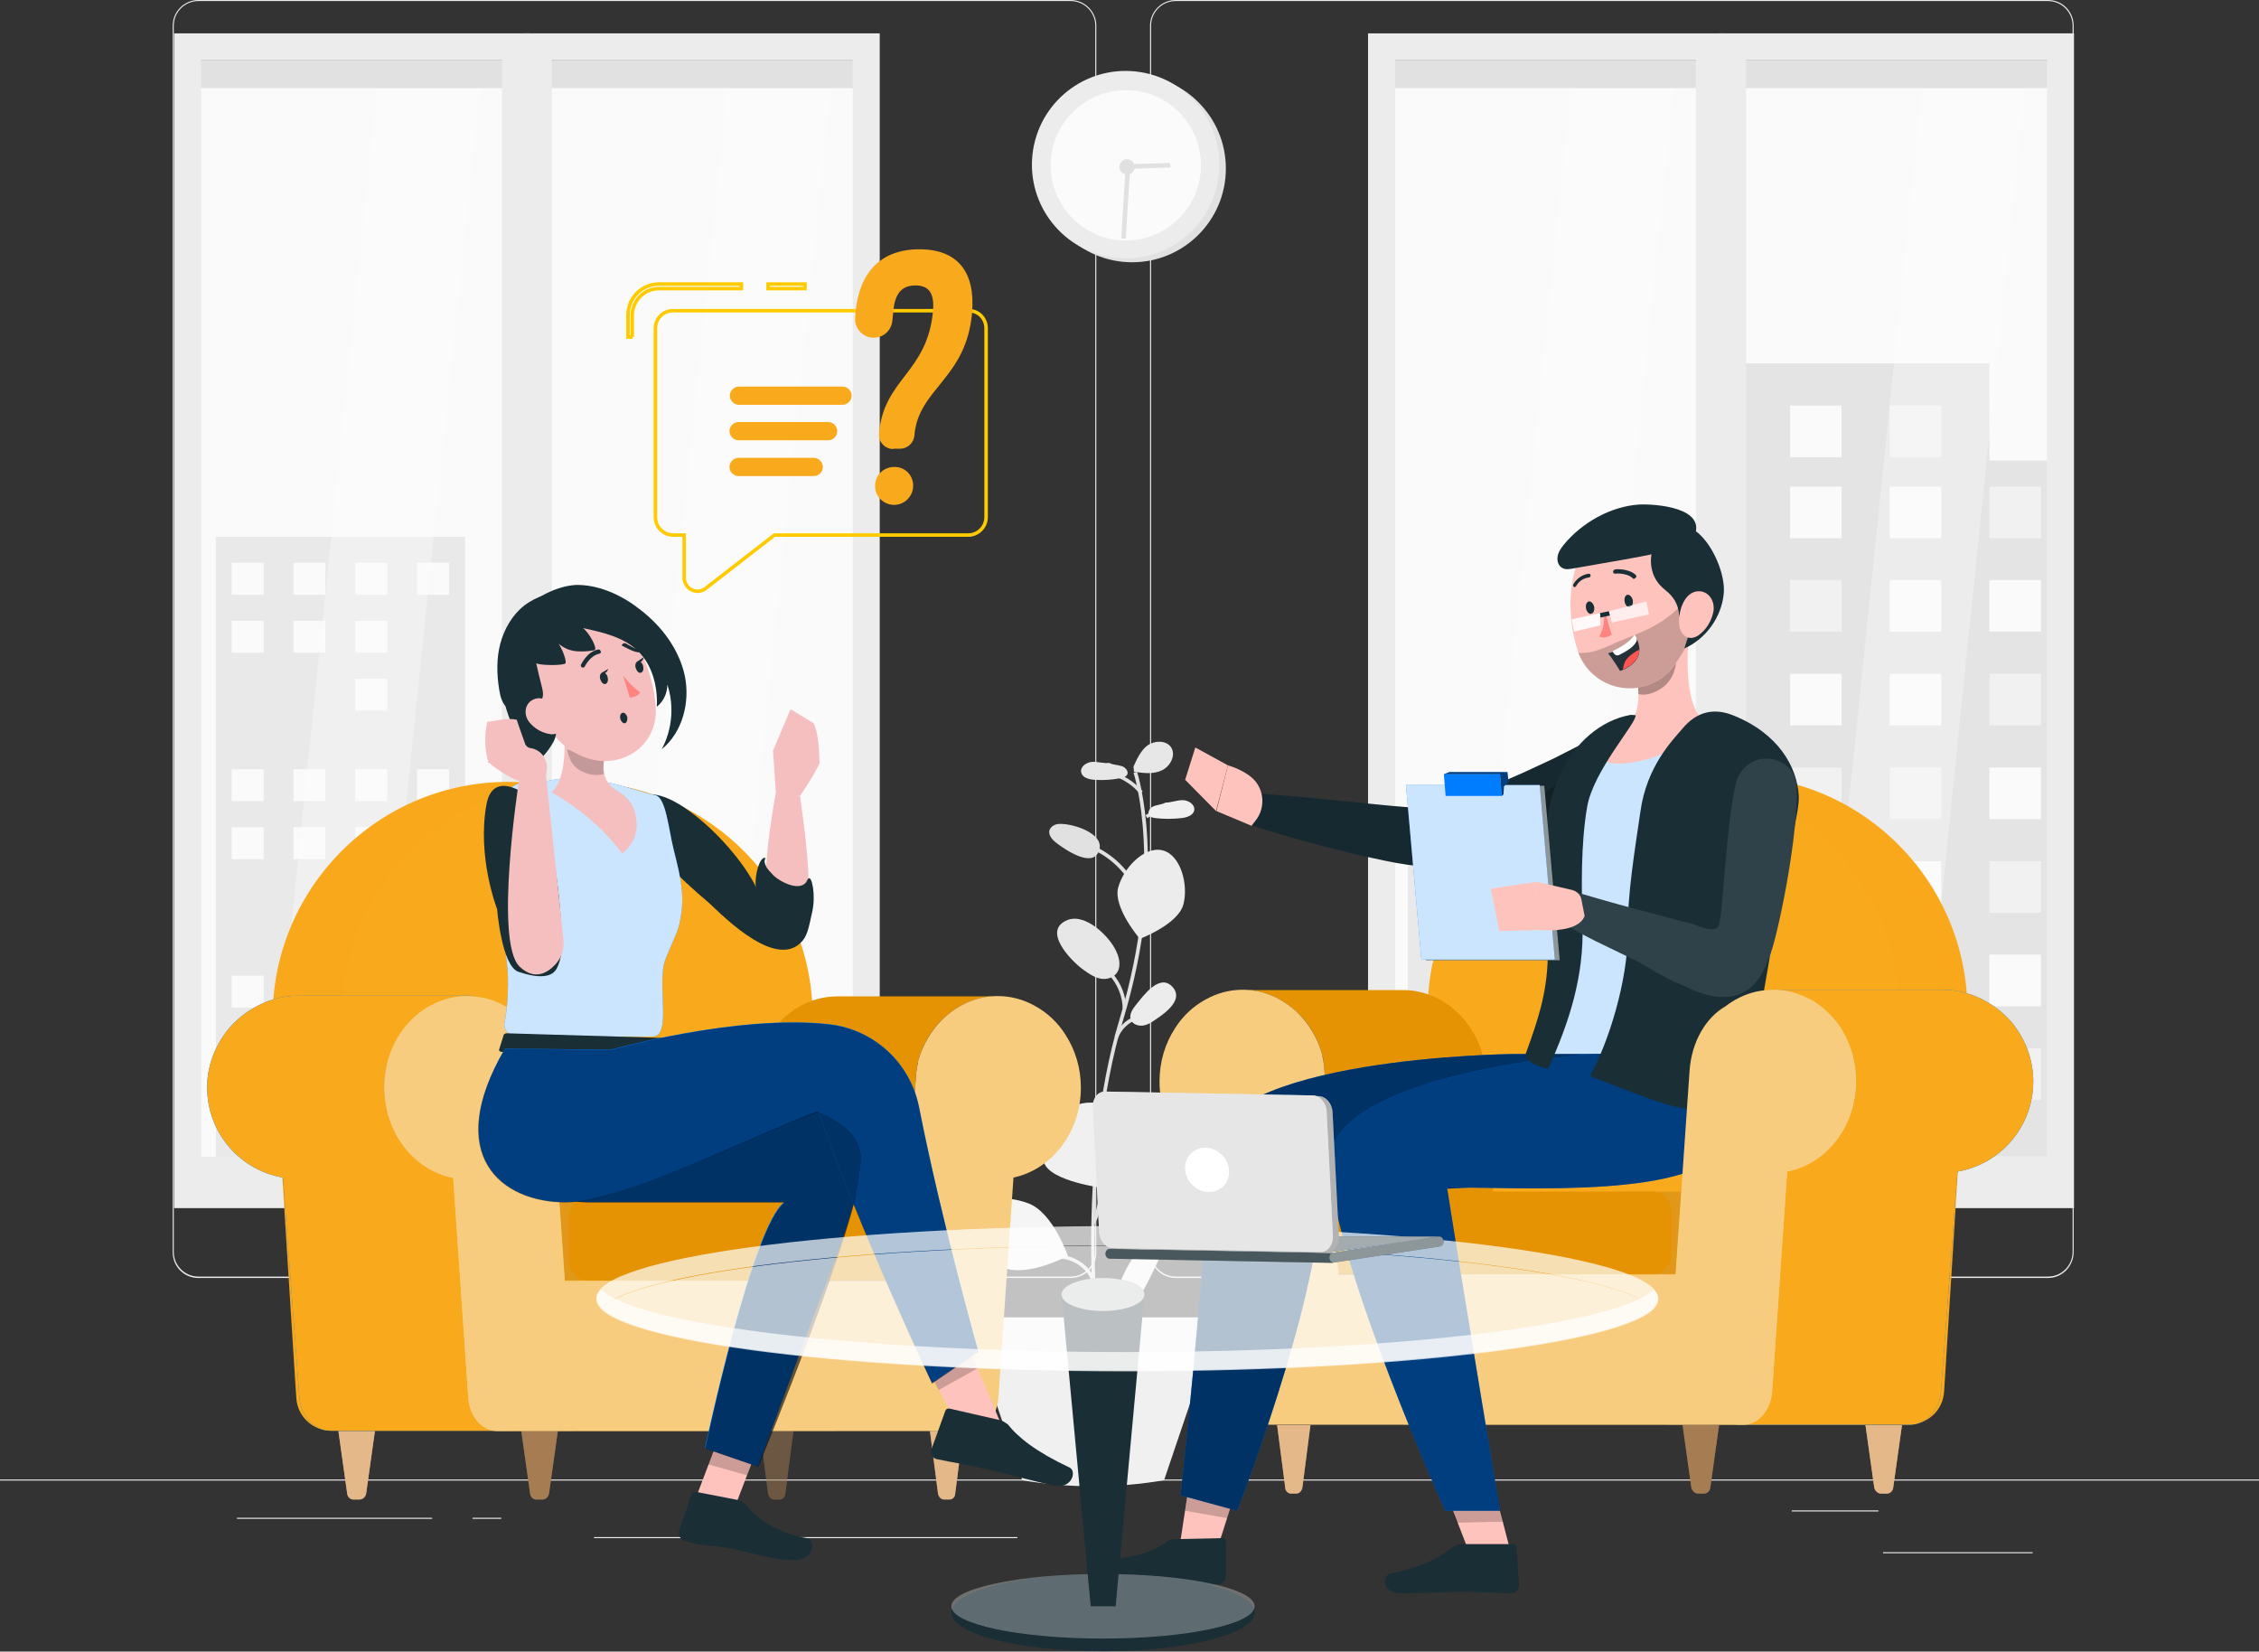<?xml version="1.0" encoding="utf-8"?>
<!-- Generator: Adobe Illustrator 24.1.3, SVG Export Plug-In . SVG Version: 6.00 Build 0)  -->
<svg version="1.1" id="Layer_1" xmlns="http://www.w3.org/2000/svg" xmlns:xlink="http://www.w3.org/1999/xlink" x="0px" y="0px"
	 viewBox="0 0 643.5 470.4" style="enable-background:new 0 0 643.5 470.4;" xml:space="preserve">
<rect x="0" y="0" width="643.5" height="470.4" fill="#333333" stroke="none"/>
<style type="text/css">
	.st0{fill:#ECECEC;}
	.st1{fill:#FAFAFA;}
	.st2{fill:#E1E1E1;}
	.st3{fill:#F0F0F0;}
	.st4{opacity:0.1;fill:#FFFFFF;}
	.st5{opacity:0.3;}
	.st6{fill:#FFFFFF;}
	.st7{fill:#E7E7E7;}
	.st8{fill:#F5F5F5;}
	.st9{opacity:0.8;fill:#FFFFFF;}
	.st10{fill:#F9A91C;}
	.st11{opacity:0.1;fill:#F9A91C;}
	.st12{fill:#E4B888;}
	.st13{opacity:0.7;fill:#E4B888;}
	.st14{opacity:0.5;fill:#E4B888;}
	.st15{fill:#007CFF;}
	.st16{opacity:0.7;fill:#FFFFFF;}
	.st17{fill:#A67C52;}
	.st18{opacity:0.5;fill:#A67C52;}
	.st19{fill:#E59303;}
	.st20{opacity:0.1;fill:#E59303;}
	.st21{opacity:0.1;}
	.st22{fill:#F7CC7F;}
	.st23{fill:#1A2E35;}
	.st24{fill:#FFC3BD;}
	.st25{opacity:0.2;enable-background:new    ;}
	.st26{opacity:0.2;}
	.st27{opacity:0.6;}
	.st28{opacity:0.5;}
	.st29{opacity:0.3;enable-background:new    ;}
	.st30{fill:#FF847F;}
	.st31{fill:#263237;}
	.st32{fill:#FD5652;}
	.st33{opacity:0.9;fill:#FFFFFF;}
	.st34{opacity:0.8;}
	.st35{opacity:0.5;fill:#FFFFFF;}
	.st36{opacity:0.1;fill:#F7CC7F;}
	.st37{fill:none;stroke:#FFCB00;stroke-miterlimit:10;}
	.st38{opacity:0.7;fill:#A67C52;}
	.st39{fill:#F5BFBF;}
	.st40{opacity:0.3;fill:#FFFFFF;}
	.st41{opacity:0.2;fill:#FFFFFF;}
	.st42{opacity:0.6;fill:#FFFFFF;}
	.st43{fill:#B3B3B3;}
	.st44{opacity:0.2;fill:#B3B3B3;}
	.st45{fill:#E6E6E6;}
	.st46{opacity:0.6;fill:#E6E6E6;}
</style>
<g>
	<rect x="536.4" y="442.1" class="st0" width="42.6" height="0.3"/>
	<rect x="415.1" y="445.6" class="st0" width="11.2" height="0.3"/>
	<rect x="510.4" y="430.2" class="st0" width="24.7" height="0.3"/>
	<rect x="67.5" y="432.3" class="st0" width="55.6" height="0.3"/>
	<rect x="134.6" y="432.3" class="st0" width="8.2" height="0.3"/>
	<rect x="169.2" y="437.8" class="st0" width="120.6" height="0.3"/>
	<path class="st0" d="M305,364H56.5c-4.1,0-7.3-3.3-7.3-7.3V7.3c0-4,3.3-7.3,7.3-7.3H305c4,0,7.3,3.3,7.3,7.3v349.3
		C312.4,360.7,309.1,364,305,364z M56.5,0.3c-3.9,0-7,3.2-7,7v349.3c0,3.9,3.2,7,7,7H305c3.9,0,7-3.2,7-7V7.3c0-3.9-3.2-7-7-7H56.5z
		"/>
	<path class="st0" d="M583.4,364H334.9c-4,0-7.3-3.3-7.3-7.3V7.3c0-4,3.3-7.3,7.3-7.3h248.5c4.1,0,7.3,3.3,7.3,7.3v349.3
		C590.7,360.7,587.4,364,583.4,364z M334.9,0.3c-3.9,0-7,3.2-7,7v349.3c0,3.9,3.2,7,7,7h248.5c3.9,0,7-3.2,7-7V7.3c0-3.9-3.2-7-7-7
		H334.9z"/>
	<rect x="0" y="421.4" class="st0" width="643.5" height="0.3"/>
	<g>
		<g>
			<g>
				<rect x="494.7" y="21.1" class="st1" width="91.7" height="311.1"/>
				<g>
					<rect x="474.1" y="131.2" class="st2" width="114.6" height="198.2"/>
					<polygon class="st2" points="496.1,103.5 496.1,153.3 505.2,153.3 557.7,153.3 566.7,153.3 566.7,103.5 					"/>
					<rect x="481.4" y="138.6" class="st1" width="14.7" height="14.7"/>
					<rect x="509.9" y="138.6" class="st1" width="14.7" height="14.7"/>
					<rect x="538.3" y="138.6" class="st1" width="14.7" height="14.7"/>
					<rect x="566.7" y="138.6" class="st3" width="14.7" height="14.7"/>
					<rect x="481.4" y="165.2" class="st3" width="14.7" height="14.7"/>
					<rect x="509.9" y="165.2" class="st3" width="14.7" height="14.7"/>
					<rect x="538.3" y="165.2" class="st1" width="14.7" height="14.7"/>
					<rect x="566.7" y="165.2" class="st1" width="14.7" height="14.7"/>
					<rect x="481.4" y="191.9" class="st3" width="14.7" height="14.7"/>
					<rect x="509.9" y="191.9" class="st1" width="14.7" height="14.7"/>
					<rect x="538.3" y="191.9" class="st1" width="14.7" height="14.7"/>
					<rect x="509.9" y="115.5" class="st1" width="14.7" height="14.7"/>
					<rect x="538.3" y="115.5" class="st3" width="14.7" height="14.7"/>
					<rect x="566.7" y="191.9" class="st3" width="14.7" height="14.7"/>
					<rect x="481.4" y="218.6" class="st1" width="14.7" height="14.7"/>
					<rect x="509.9" y="218.6" class="st3" width="14.7" height="14.7"/>
					<rect x="538.3" y="218.6" class="st3" width="14.7" height="14.7"/>
					<rect x="566.7" y="218.6" class="st1" width="14.7" height="14.7"/>
					<rect x="481.4" y="245.3" class="st3" width="14.7" height="14.7"/>
					<rect x="509.9" y="245.3" class="st1" width="14.7" height="14.7"/>
					<rect x="538.3" y="245.3" class="st1" width="14.7" height="14.7"/>
					<rect x="566.7" y="245.3" class="st3" width="14.7" height="14.7"/>
					<rect x="481.4" y="271.9" class="st3" width="14.7" height="14.7"/>
					<rect x="509.9" y="271.9" class="st1" width="14.7" height="14.7"/>
					<rect x="538.3" y="271.9" class="st3" width="14.7" height="14.7"/>
					<rect x="566.7" y="271.9" class="st1" width="14.7" height="14.7"/>
					<rect x="481.4" y="298.6" class="st1" width="14.7" height="14.7"/>
					<rect x="509.9" y="298.6" class="st1" width="14.7" height="14.7"/>
					<rect x="538.3" y="298.6" class="st3" width="14.7" height="14.7"/>
					<rect x="566.7" y="298.6" class="st3" width="14.7" height="14.7"/>
				</g>
				<rect x="494.5" y="21.1" class="st4" width="91.7" height="311.1"/>
				<g class="st5">
					<polygon class="st6" points="577.2,21.1 548,21.1 516,332.2 545.3,332.2 					"/>
				</g>
				<rect x="493.9" y="17.2" class="st2" width="93.2" height="7.9"/>
				<rect x="493.9" y="329.5" class="st0" width="93.2" height="7.9"/>
				<g>
					<path class="st0" d="M590.8,344.1H489.7V9.5h101.1V344.1z M497.4,336.4h85.7V17.2h-85.7V336.4z"/>
				</g>
			</g>
			<g>
				<rect x="394.7" y="21.1" class="st1" width="91.7" height="311.1"/>
				<g>
					<rect x="401" y="234.3" class="st7" width="78.4" height="96.2"/>
					<polygon class="st7" points="472.6,245 454.4,245 449.4,245 444.3,245 444.3,255 449.4,255 454.4,255 472.6,255 					"/>
					<polygon class="st1" points="472.6,264.4 454.4,264.4 449.4,264.4 444.3,264.4 444.3,274.5 449.4,274.5 454.4,274.5 
						472.6,274.5 					"/>
					<polygon class="st7" points="472.6,283.9 454.4,283.9 449.4,283.9 444.3,283.9 444.3,293.9 449.4,293.9 454.4,293.9 
						472.6,293.9 					"/>
					<polygon class="st1" points="472.6,303.3 454.4,303.3 446.6,303.3 444.3,303.3 444.3,313.4 446.6,313.4 454.4,313.4 
						472.6,313.4 					"/>
					<polygon class="st1" points="436.1,245 417.9,245 412.9,245 407.9,245 407.9,255 412.9,255 417.9,255 436.1,255 					"/>
					<polygon class="st1" points="436.1,264.4 417.9,264.4 410.8,264.4 407.9,264.4 407.9,274.5 410.8,274.5 417.9,274.5 
						436.1,274.5 					"/>
					<polygon class="st7" points="436.1,283.9 417.9,283.9 412.9,283.9 407.9,283.9 407.9,293.9 412.9,293.9 417.9,293.9 
						436.1,293.9 					"/>
					<polygon class="st1" points="436.1,303.3 417.9,303.3 412.9,303.3 407.9,303.3 407.9,313.4 412.9,313.4 417.9,313.4 
						436.1,313.4 					"/>
				</g>
				<rect x="394.4" y="21.1" class="st4" width="91.7" height="311.1"/>
				<g class="st5">
					<polygon class="st6" points="477.2,21.1 448,21.1 416,332.2 445.3,332.2 					"/>
				</g>
				<rect x="393.9" y="17.2" class="st2" width="93.2" height="7.9"/>
				<rect x="393.9" y="329.5" class="st0" width="93.2" height="7.9"/>
				<g>
					<path class="st0" d="M490.8,344.1H389.7V9.5h101.1V344.1z M397.4,336.4h85.7V17.2h-85.7V336.4z"/>
				</g>
			</g>
		</g>
		<g>
			<g>
				<rect x="154.4" y="21.1" class="st1" width="91.7" height="311.1"/>
				<rect x="154.3" y="21.1" class="st4" width="91.7" height="311.1"/>
				<g class="st5">
					<polygon class="st6" points="237,21.1 207.7,21.1 175.8,332.2 205,332.2 					"/>
				</g>
				<rect x="153.7" y="17.2" class="st2" width="93.2" height="7.9"/>
				<rect x="153.7" y="329.5" class="st0" width="93.2" height="7.9"/>
				<g>
					<path class="st0" d="M250.5,344.1H149.5V9.5h101.1V344.1z M157.2,336.4h85.7V17.2h-85.7V336.4z"/>
				</g>
			</g>
			<g>
				<rect x="54.6" y="21.1" class="st1" width="91.7" height="311.1"/>
				<g>
					<rect x="61.5" y="152.9" class="st7" width="71" height="59.6"/>
					<rect x="66" y="160.3" class="st1" width="9.1" height="9.1"/>
					<rect x="83.6" y="160.3" class="st1" width="9.1" height="9.1"/>
					<rect x="101.2" y="160.3" class="st1" width="9.1" height="9.1"/>
					<rect x="118.8" y="160.3" class="st1" width="9.1" height="9.1"/>
					<rect x="66" y="176.8" class="st1" width="9.1" height="9.1"/>
					<rect x="83.6" y="176.8" class="st1" width="9.1" height="9.1"/>
					<rect x="101.2" y="176.8" class="st1" width="9.1" height="9.1"/>
					<rect x="118.8" y="176.8" class="st7" width="9.1" height="9.1"/>
					<rect x="66" y="193.3" class="st7" width="9.1" height="9.1"/>
					<rect x="83.6" y="193.3" class="st7" width="9.1" height="9.1"/>
					<rect x="101.2" y="193.3" class="st1" width="9.1" height="9.1"/>
					<rect x="118.8" y="193.3" class="st7" width="9.1" height="9.1"/>
				</g>
				<g>
					<rect x="61.5" y="211.7" class="st7" width="71" height="59.6"/>
					<rect x="66" y="219.1" class="st1" width="9.1" height="9.1"/>
					<rect x="83.6" y="219.1" class="st1" width="9.1" height="9.1"/>
					<rect x="101.2" y="219.1" class="st1" width="9.1" height="9.1"/>
					<rect x="118.8" y="219.1" class="st1" width="9.1" height="9.1"/>
					<rect x="66" y="235.6" class="st1" width="9.1" height="9.1"/>
					<rect x="83.6" y="235.6" class="st1" width="9.1" height="9.1"/>
					<rect x="101.2" y="235.6" class="st1" width="9.1" height="9.1"/>
					<rect x="118.8" y="235.6" class="st7" width="9.1" height="9.1"/>
					<rect x="66" y="252.1" class="st7" width="9.1" height="9.1"/>
					<rect x="83.6" y="252.1" class="st7" width="9.1" height="9.1"/>
					<rect x="101.2" y="252.1" class="st1" width="9.1" height="9.1"/>
					<rect x="118.8" y="252.1" class="st7" width="9.1" height="9.1"/>
				</g>
				<g>
					<rect x="61.5" y="270.5" class="st7" width="71" height="59.6"/>
					<rect x="66" y="277.9" class="st1" width="9.1" height="9.1"/>
					<rect x="83.6" y="277.9" class="st1" width="9.1" height="9.1"/>
					<rect x="101.2" y="277.9" class="st1" width="9.1" height="9.1"/>
					<rect x="118.8" y="277.9" class="st1" width="9.1" height="9.1"/>
					<rect x="66" y="294.4" class="st1" width="9.1" height="9.1"/>
					<rect x="83.6" y="294.4" class="st1" width="9.1" height="9.1"/>
					<rect x="101.2" y="294.4" class="st1" width="9.1" height="9.1"/>
					<rect x="118.8" y="294.4" class="st7" width="9.1" height="9.1"/>
					<rect x="66" y="310.9" class="st7" width="9.1" height="9.1"/>
					<rect x="83.6" y="310.9" class="st7" width="9.1" height="9.1"/>
					<rect x="101.2" y="310.9" class="st1" width="9.1" height="9.1"/>
					<rect x="118.8" y="310.9" class="st7" width="9.1" height="9.1"/>
				</g>
				<rect x="53.3" y="21.1" class="st4" width="91.7" height="311.1"/>
				<g class="st5">
					<polygon class="st6" points="137.1,21.1 107.9,21.1 75.9,332.2 105.1,332.2 					"/>
				</g>
				<rect x="53.8" y="17.2" class="st2" width="93.2" height="7.9"/>
				<rect x="53.8" y="329.5" class="st0" width="93.2" height="7.9"/>
				<g>
					<path class="st0" d="M150.6,344.1H49.6V9.5h101.1V344.1z M57.3,336.4h85.7V17.2H57.3V336.4z"/>
				</g>
			</g>
		</g>
	</g>
	<g>
		<g>
			<g>
				<g>
					<g>
						<path class="st2" d="M313.4,385.6l-1,0.1c-0.1-0.5-6.3-52.9,6.6-95.7c12.8-42.5,4-69.6,3.9-69.9l1-0.3
							c0.1,0.3,9,27.7-3.9,70.5C307.1,333,313.3,385.1,313.4,385.6z"/>
					</g>
					<g>
						<g>
							<path class="st2" d="M324.7,226.1c-2.2-2.7-5.3-4.6-8.7-5.4l0.2-1c3.6,0.8,6.9,2.9,9.3,5.7L324.7,226.1z"/>
						</g>
					</g>
					<g>
						
							<rect x="326.2" y="231.2" transform="matrix(0.871 -0.492 0.492 0.871 -71.562 191.272)" class="st2" width="3.4" height="1"/>
					</g>
					<g>
						<path class="st2" d="M323.6,254.5c-2.6-5.9-7.4-10.6-13.4-13l0.4-1c6.2,2.5,11.3,7.4,13.9,13.5L323.6,254.5z"/>
					</g>
					<g>
						<path class="st2" d="M320.8,287.2l-1,0c-0.1-4.2-2.1-8.3-5.4-10.9l0.6-0.8C318.6,278.3,320.7,282.7,320.8,287.2z"/>
					</g>
					<g>
						<path class="st2" d="M318.5,295.6l-1-0.4c1-2.6,3.3-4.8,5.9-5.8l0.4,1C321.4,291.3,319.4,293.2,318.5,295.6z"/>
					</g>
					<g>
						<path class="st2" d="M311.7,348.7l-0.8-0.7c1.3-1.5,2.2-7.3,2.7-10.4c0.1-0.7,0.2-1.4,0.3-1.8l1,0.2c-0.1,0.5-0.2,1.1-0.3,1.8
							C313.9,342.4,313.1,347,311.7,348.7z"/>
					</g>
					<g>
						<path class="st2" d="M311.1,365.3c-1.3-4.1-5.6-7-9.9-6.8l0-1c4.8-0.2,9.5,3,11,7.6L311.1,365.3z"/>
					</g>
					<g>
						
							<rect x="310.3" y="380.1" transform="matrix(0.666 -0.746 0.746 0.666 -178.428 362.474)" class="st2" width="11" height="1"/>
					</g>
				</g>
				<g>
					<path class="st3" d="M324.3,322.8c1.7,5.4-9.9,15.6-9.9,15.6s-15.3-1.9-17-7.3c-1.7-5.4,2.2-14.2,9.6-16.5
						C314.4,312.3,322.6,317.4,324.3,322.8z"/>
					<path class="st0" d="M337.1,257.6c-1.5,5.7-12.4,9.8-12.4,9.8s-7.6-8.8-6.2-14.5c1.5-5.7,7.5-12,12.7-10.7
						C336.3,243.5,338.6,251.9,337.1,257.6z"/>
					<path class="st8" d="M293.1,342.8c6.9,2.7,11.1,14.9,11.1,14.9s-11.3,6.1-18.2,3.4c-6.9-2.7-14.2-10.2-12.2-15.3
						C275.8,340.8,286.2,340.1,293.1,342.8z"/>
					<path class="st7" d="M308.2,275.9c1.5,1.1,3,2.2,4.7,2.7c1.7,0.5,3.8,0.2,5-1.2c1.5-1.7,1.1-4.3,0.1-6.4
						c-1.8-4.1-8.6-10.9-13.8-9C296.7,264.9,304.9,273.4,308.2,275.9z"/>
					<path class="st0" d="M323.6,286.2c-1,1.2-2,2.8-1.5,4.2c0.5,1.3,2.1,1.9,3.5,1.7c1.4-0.2,2.6-1,3.7-1.8
						c2.7-1.8,8.1-5.7,4.6-9.3C330.3,277.2,325.7,283.6,323.6,286.2z"/>
					<path class="st2" d="M301.4,234.7c-1.1,0.1-2.3,0.9-2.5,2c-0.2,1.3,0.9,2.5,1.9,3.3c2.6,2,10.6,7.5,12.3,2.2
						C314.8,237.2,304.9,234.3,301.4,234.7z"/>
					<g>
						<path class="st7" d="M316,217.3c-1.6,0.2-3.3-0.4-4.9-0.3c-1.6,0.1-3.5,1.4-3.1,3c0.3,1.5,2.2,2,3.7,2.1
							c2.6,0.2,5.2,0,7.7-0.5c0.6-0.1,1.2-0.3,1.6-0.8c0.7-1-0.4-2.3-1.5-2.6C318.3,217.8,317.1,217.9,316,217.3L316,217.3z"/>
					</g>
					<g>
						<path class="st3" d="M332,228.6c1.6,0,3.2-0.7,4.9-0.7c1.6,0,3.5,1.2,3.3,2.8c-0.2,1.5-2,2.1-3.5,2.3c-2.6,0.3-5.2,0.3-7.7,0
							c-0.6-0.1-1.2-0.2-1.6-0.7c-0.7-0.9,0.2-2.3,1.3-2.7C329.7,229.2,330.9,229.2,332,228.6L332,228.6z"/>
					</g>
					<g>
						<path class="st3" d="M330.3,349.5c0.4-0.3,0.9-0.7,1.4-0.7c0.7,0,1.3,0.7,1.4,1.4c0.1,0.7-0.1,1.4-0.3,2.1
							c-1.1,3.7-13.6,30.7-16.5,25.8c-1.7-2.9,2.5-12.3,3.7-15C322.5,357.8,326,353.2,330.3,349.5z"/>
					</g>
				</g>
			</g>
			<g>
				<path class="st7" d="M322.9,218.3c1-2.2,2.1-4.6,4-6c2-1.4,5.1-1.5,6.6,0.4c1.6,2.2,0,5.5-2.5,6.7c-2.5,1.2-5.3,0.8-8,0.4
					c0-0.4,0-0.8-0.1-1.2L322.9,218.3z"/>
			</g>
		</g>
		<g>
			<path class="st3" d="M331.6,421.6L331.6,421.6c-13.3,2.3-27.1,2.3-40.4,0l0,0l-15.7-46.4h71.8L331.6,421.6z"/>
		</g>
	</g>
	<g>
		<g>
			<circle class="st2" cx="322.5" cy="48" r="26.7"/>
			
				<ellipse transform="matrix(0.16 -0.987 0.987 0.16 223.048 355.925)" class="st0" cx="320.7" cy="46.9" rx="26.7" ry="26.7"/>
			<path class="st9" d="M342.1,47.1c0,11.8-9.6,21.4-21.4,21.4c-11.8,0-21.4-9.6-21.4-21.4c0-11.8,9.6-21.4,21.4-21.4
				C332.5,25.6,342.1,35.2,342.1,47.1z"/>
		</g>
		<g>
			<g>
				<path class="st2" d="M319.5,49.1c-0.8-0.8-0.8-2.2,0-3.1s2.2-0.8,3.1,0c0.8,0.8,0.8,2.2,0,3.1C321.8,49.9,320.4,49.9,319.5,49.1
					z"/>
			</g>
			<g>
				<polygon class="st2" points="320.7,46.8 333.3,46.4 333.4,47.7 321.9,48.1 320.7,68 319.4,67.9 				"/>
			</g>
		</g>
	</g>
	<g>
		<g>
			<g>
				<path class="st10" d="M553.8,396.3l6.5-104.1c2.4-38.6-28.3-71.3-67-71.3h0c-35.6,0-65,27.8-67,63.3l-6.9,121.5h124.2
					C549.1,405.8,553.5,401.7,553.8,396.3z"/>
				<path class="st11" d="M554.1,392.5l6.3-100.3c2.4-38.6-28.3-71.3-67-71.3h0c-35.6,0-65,27.8-67,63.3l-6.9,121.5h120.4
					C547.4,405.8,553.6,400,554.1,392.5z"/>
			</g>
			<path class="st10" d="M533.7,405.8l7.1-113.6c2.4-38.6-28.3-71.3-67-71.3h0c-35.6,0-65,27.8-67,63.3l-6.9,121.5H533.7z"/>
		</g>
		<g>
			<path class="st12" d="M535.8,425.4l1.7,0c0.9,0,1.7-0.7,1.8-1.7l2.5-17.8h-10.4l2.5,17.8C534.1,424.6,534.9,425.4,535.8,425.4z"
				/>
			<path class="st13" d="M535.8,425.4l1.7,0c0.9,0,1.7-0.7,1.8-1.7l2.5-17.8h-10.4l2.5,17.8C534.1,424.6,534.9,425.4,535.8,425.4z"
				/>
		</g>
		<g>
			<path class="st12" d="M367.7,425.4l1.6,0c0.8,0,1.5-0.7,1.7-1.7l2.3-17.8h-9.5l2.3,17.8C366.1,424.6,366.9,425.4,367.7,425.4z"/>
			<path class="st14" d="M367.7,425.4l1.6,0c0.8,0,1.5-0.7,1.7-1.7l2.3-17.8h-9.5l2.3,17.8C366.1,424.6,366.9,425.4,367.7,425.4z"/>
		</g>
		<g>
			<path class="st15" d="M416.1,425.4l1.6,0c0.8,0,1.5-0.7,1.7-1.7l2.3-17.8h-9.5l2.3,17.8C414.5,424.6,415.3,425.4,416.1,425.4z"/>
			<path class="st16" d="M416.1,425.4l1.6,0c0.8,0,1.5-0.7,1.7-1.7l2.3-17.8h-9.5l2.3,17.8C414.5,424.6,415.3,425.4,416.1,425.4z"/>
		</g>
		<g>
			<path class="st17" d="M483.7,425.4l1.7,0c0.9,0,1.7-0.7,1.8-1.7l2.5-17.8h-10.4l2.5,17.8C482,424.6,482.8,425.4,483.7,425.4z"/>
			<path class="st18" d="M483.7,425.4l1.7,0c0.9,0,1.7-0.7,1.8-1.7l2.5-17.8h-10.4l2.5,17.8C482,424.6,482.8,425.4,483.7,425.4z"/>
		</g>
		<g>
			<g>
				<path class="st19" d="M427,362.9h-45.8l-3-44.1l-0.6-9.5v0l-0.3-4.4c-0.1-1.2-0.2-2.3-0.4-3.4c0-0.2-0.1-0.5-0.2-0.8
					c0-0.2-0.1-0.4-0.1-0.5c-1.3-4.6-3.7-8.7-7-11.8c-3.9-3.7-8.8-6.1-14.3-6.4h43c0.5,0,0.9,0,1.4,0c6,0,11.4,2.5,15.6,6.5
					c3.2,3.1,5.7,7.2,7,11.8c0.1,0.2,0.1,0.4,0.1,0.5c0.3,1.3,0.5,2.7,0.6,4.2l0.3,4.4v0L427,362.9z"/>
				<path class="st20" d="M427,362.9h-45.8l-3-44.1l-0.6-9.5v0l-0.3-4.4c-0.1-1.2-0.2-2.3-0.4-3.4c0-0.2-0.1-0.5-0.2-0.8
					c0-0.2-0.1-0.4-0.1-0.5c-1.3-4.6-3.7-8.7-7-11.8c-3.9-3.7-8.8-6.1-14.3-6.4h43c0.5,0,0.9,0,1.4,0c6,0,11.4,2.5,15.6,6.5
					c3.2,3.1,5.7,7.2,7,11.8c0.1,0.2,0.1,0.4,0.1,0.5c0.3,1.3,0.5,2.7,0.6,4.2l0.3,4.4v0L427,362.9z"/>
			</g>
		</g>
		<g class="st21">
			<path d="M463.3,339.4h18.4c4.5,0,8.1,2.8,8.1,6.3v10.9c0,3.5-3.6,6.3-8.1,6.3h-18.4V339.4z"/>
		</g>
		<g>
			<path class="st19" d="M386.7,362.9h84c3,0,5.4-2.4,5.4-5.4v-12.7c0-3-2.4-5.4-5.4-5.4h-84c-3,0-5.4,2.4-5.4,5.4v12.7
				C381.3,360.5,383.7,362.9,386.7,362.9z"/>
		</g>
		<path class="st15" d="M579.2,308c0,12.9-9.3,23.6-21.6,25.7l-4.7,62.7c-0.4,5.3-4.3,9.4-8.9,9.4h-50.5c4.6,0,8.5-4.1,8.9-9.4
			l2.5-33.5l2.2-29.2c8.2-1.4,15-6.6,18.7-13.7c0.2-0.5,0.5-0.9,0.7-1.4c1.5-3.2,2.2-6.8,2.2-10.6c0-1.8-0.2-3.6-0.5-5.3
			c-0.1-0.7-0.3-1.4-0.5-2.1c-0.9-3.1-2.4-6-4.3-8.5l0,0c-2.4-3.1-5.5-5.7-9-7.4c-3.5-1.8-7.5-2.8-11.7-2.8h50.5
			c2.7,0,5.3,0.4,7.7,1.2c1.4,0.4,2.7,1,3.9,1.6c3.5,1.8,6.6,4.3,9,7.4l0,0C577.1,296.5,579.2,302,579.2,308z"/>
		<path class="st10" d="M579.2,308c0,12.9-9.3,23.6-21.6,25.7l-4.7,62.7c-0.4,5.3-4.3,9.4-8.9,9.4h-50.5c4.6,0,8.5-4.1,8.9-9.4
			l2.5-33.5l2.2-29.2c8.2-1.4,15-6.6,18.7-13.7c0.2-0.5,0.5-0.9,0.7-1.4c1.5-3.2,2.2-6.8,2.2-10.6c0-1.8-0.2-3.6-0.5-5.3
			c-0.1-0.7-0.3-1.4-0.5-2.1c-0.9-3.1-2.4-6-4.3-8.5l0,0c-2.4-3.1-5.5-5.7-9-7.4c-3.5-1.8-7.5-2.8-11.7-2.8h50.5
			c2.7,0,5.3,0.4,7.7,1.2c1.4,0.4,2.7,1,3.9,1.6c3.5,1.8,6.6,4.3,9,7.4l0,0C577.1,296.5,579.2,302,579.2,308z"/>
		<path class="st22" d="M528.7,308c0,12.9-8.5,23.6-19.6,25.7l-4.3,62.7c-0.4,5.3-3.9,9.4-8.1,9.4H361.9c-4.2,0-7.7-4.1-8.1-9.4
			l-4.3-62.8c-10.9-2.3-19.2-12.9-19.2-25.6c0-5.6,1.6-10.8,4.4-15.1c2.2-3.5,5.2-6.3,8.7-8.2c3.2-1.8,6.8-2.8,10.6-2.8
			c6,0,11.4,2.5,15.6,6.5c3.2,3.1,5.7,7.2,7,11.8c0.1,0.2,0.1,0.4,0.1,0.6c0.3,1.3,0.5,2.7,0.6,4.2l0.3,4.4v0l3.7,53.6h96.1l4-58
			c0.6-8.2,4.6-15,10.1-18.2c3.5-2.7,7.7-4.5,12.2-4.7c0.5,0,0.9-0.1,1.4-0.1c3.7,0,7.2,0.9,10.3,2.6c0.1,0,0.2,0.1,0.3,0.1
			c3.2,1.8,6,4.3,8.2,7.4l0,0C526.8,296.5,528.7,302,528.7,308z"/>
		<g>
			<g>
				<g>
					<path class="st23" d="M460.4,227.5c-2.2,1.2-4.3,2.4-6.4,3.4c-2.1,1.1-4.3,2.1-6.4,3.1c-4.3,2-8.7,3.8-13.2,5.5
						c-4.5,1.7-9.2,3.2-13.8,4.4c-4.9,1.3-9.8,2.2-14.9,2.7l-1.1,0.1l-0.5,0c-4.5-0.5-8.6-1.3-12.6-2.2c-4-0.8-8-1.8-12-2.8
						c-4-1-7.9-2.1-11.8-3.2c-3.9-1.1-7.8-2.3-11.7-3.6l1.8-8.9c8.1,0.5,16.2,1.3,24.2,2.1l12,1.2c3.9,0.4,8,0.7,11.5,0.9l-1.6,0
						c4-0.7,8-1.7,11.9-3c4-1.3,8.1-2.8,12.1-4.5c4-1.7,8-3.5,12-5.4c2-0.9,4-1.9,5.9-2.9c1.9-1,4-2,5.7-2.9L460.4,227.5z"/>
					<path class="st21" d="M460.4,227.5c-2.2,1.2-4.3,2.4-6.4,3.4c-2.1,1.1-4.3,2.1-6.4,3.1c-4.3,2-8.7,3.8-13.2,5.5
						c-4.5,1.7-9.2,3.2-13.8,4.4c-4.9,1.3-9.8,2.2-14.9,2.7l-1.1,0.1l-0.5,0c-4.5-0.5-8.6-1.3-12.6-2.2c-4-0.8-8-1.8-12-2.8
						c-4-1-7.9-2.1-11.8-3.2c-3.9-1.1-7.8-2.3-11.7-3.6l1.8-8.9c8.1,0.5,16.2,1.3,24.2,2.1l12,1.2c3.9,0.4,8,0.7,11.5,0.9l-1.6,0
						c4-0.7,8-1.7,11.9-3c4-1.3,8.1-2.8,12.1-4.5c4-1.7,8-3.5,12-5.4c2-0.9,4-1.9,5.9-2.9c1.9-1,4-2,5.7-2.9L460.4,227.5z"/>
				</g>
				<path class="st24" d="M356,221c-3-2.2-6.2-3-6.2-3l-3.3,13l10,4.2l1.1-1.4C360.8,229.9,360.1,224,356,221z"/>
				<polygon class="st24" points="346.4,231 349.8,218 340.5,212.9 337.6,222.1 				"/>
				<path class="st25" d="M429.1,240.7l0.4,0l0.2,0c4.9-0.5,19.4-3,29.8-13.3c-1.6-3-3.7-5.3-6.3-5.9
					C445.9,220.2,437.1,225.4,429.1,240.7z"/>
				<path class="st15" d="M437.5,308c12.3-33.3,4.2-63.9,5.8-80.8c0.8-8.6,7.2-15.6,15.6-17.2c8.4-1.6,18.8-3.5,28.8-4.8
					c1-0.1,1.9-0.2,2.9-0.2c10.7,0.1,19.3,9,19.2,19.7c-0.9,50.2-17,83.3-17,83.3l-26-0.1L437.5,308z"/>
				<path class="st9" d="M437.5,308c12.3-33.3,4.2-63.9,5.8-80.8c0.8-8.6,7.2-15.6,15.6-17.2c8.4-1.6,18.8-3.5,28.8-4.8
					c1-0.1,1.9-0.2,2.9-0.2c10.7,0.1,19.3,9,19.2,19.7c-0.9,50.2-17,83.3-17,83.3l-26-0.1L437.5,308z"/>
				<g id="character-2--inject-102">
					<polygon class="st24" points="338.9,421.6 335.6,443.2 346.1,443.2 353,421.6 					"/>
					<path class="st23" d="M334.3,438.4l14-0.3c0.5,0,0.9,0.3,0.9,0.8l0,10.3c-0.1,1.1-1.1,2.1-2.3,2.1c-4.9,0-7.2-0.2-13.3,0
						c-6.6,0-13.1-0.5-19.6-1.3c-5-0.9-3.6-5.5-1.4-5.6c10.2-0.4,15.9-2.5,19.5-5.1C332.7,438.7,333.5,438.4,334.3,438.4z"/>
					<polygon class="st26" points="337.6,430.3 338.9,421.6 353,421.6 349.6,432.4 					"/>
					<g>
						<path class="st15" d="M431.1,300.2c0,0-85.1,0.8-86.4,27.8c-1.9,38.8-8.4,97.9-8.4,97.9l16.1,4.4c0,0,22.9-58.6,23.8-88.9
							c23.9-4.8,85.5,0,92.7-15.7c3.5-8.2,4.5-16.9,2.7-25.5H431.1z"/>
						<path class="st27" d="M431.1,300.2c0,0-85.1,0.8-86.4,27.8c-1.9,38.8-8.4,97.9-8.4,97.9l16.1,4.4c0,0,22.9-58.6,23.8-88.9
							c23.9-4.8,85.5,0,92.7-15.7c3.5-8.2,4.5-16.9,2.7-25.5H431.1z"/>
					</g>
					<polygon class="st24" points="413.8,430 419.5,444.7 431,444.7 427,429.2 					"/>
					<polygon class="st26" points="428.1,433.4 425.9,422.1 411.4,423.9 415.1,433.7 					"/>
					<path class="st23" d="M416.4,439.8H431c0.5,0,0.9,0.3,1,0.8c0,0,0,0,0,0l0.7,11c0,1.2-1,2.2-2.3,2.2c-5.1-0.1-7.5-0.4-14-0.4
						c-4,0-12,0.4-17.4,0.4c-5.5,0-5.3-5.1-3-5.6c10.4-2.1,14.4-5,18.1-7.7C414.8,440.1,415.6,439.8,416.4,439.8z"/>
					<path class="st15" d="M454,300.2c0,0-77.2,5.2-75.3,32.2c2.1,29.5,33,97.9,33,97.9h15.6c0,0-10.4-62.1-15.1-92.1
						c21.8,0,72.2,3.3,79.5-12.5c3.5-8.2,4.5-16.9,2.7-25.5L454,300.2z"/>
					<path class="st28" d="M454,300.2c0,0-77.2,5.2-75.3,32.2c2.1,29.5,33,97.9,33,97.9h15.6c0,0-10.4-62.1-15.1-92.1
						c21.8,0,72.2,3.3,79.5-12.5c3.5-8.2,4.5-16.9,2.7-25.5L454,300.2z"/>
				</g>
				<path class="st24" d="M465.7,191.1c1.8,6.9,2.3,15.4-7.3,19c-2.7,4.2-4,8.7,6.3,7.1c8.2-1.1,15.6-5.3,20.7-11.7
					c-6.1-5.4-5-21.9-3.5-31.2L465.7,191.1z"/>
				<g>
					<path class="st23" d="M464.6,203.6c-8.8,1.5-16.1,8.3-19.9,16.4c-3.9,8-4.8,17.2-4.7,26.1c0.1,8.9,1.1,17.9,0.9,26.8
						c-0.3,10.3-2.8,17.6-6.3,27.3c0,2.3,3.5,3.6,6.4,4.2c6.1-13.4,10.2-26.3,9.8-41c-0.3-10.7-0.5-22.9,1.3-33.5
						c1.7-10.4,14.4-24.3,13.8-26.2L464.6,203.6z"/>
				</g>
				<path class="st29" d="M473.2,196.1c-2.1,1.4-4.6,2.1-6.5,1.6c0-1.7-0.1-3.3-0.4-5l10.7-8.8c0.2,1.1,0.4,2.3,0.5,3.4
					C477.6,190.8,476.1,194.2,473.2,196.1z"/>
				<g>
					<g>
						<path class="st24" d="M457.3,150.4c-11.3,6.4-11.4,24.4-7.9,34.8c1,3.1,2.9,5.8,5.5,7.7c6.9,5.2,16.7,3.8,21.8-3.1
							c5.5-7,4.7-14,4.4-26.1C480.8,151.6,468.5,144.1,457.3,150.4z"/>
						<path class="st25" d="M460.9,182.8c-3.6,1.6-7.6,3.6-11.3,3.1c1,2.8,2.8,5.2,5.2,7c6.9,5.2,16.7,3.8,21.8-3.1
							c4.5-5.7,5.9-9.6,4.6-20C474.3,178.1,468.7,179.5,460.9,182.8z"/>
						<path class="st23" d="M471.8,154.4c-2.4,3.7-1.9,9.1,1.1,12.3c1,1.1,2.3,1.9,3.2,3c1.5,1.7,2.3,4,2.2,6.2
							c0.4-2.9,3.1-5.4,6.1-5.4c-1.5,4.7-3.1,9.4-4.6,14.2c6.1-2.7,10.5-8.8,11.2-15.4C492.1,160.2,480.8,140.6,471.8,154.4z"/>
						<path class="st23" d="M445.5,155.1c-0.8,1-1.6,2.1-1.8,3.4c-0.2,1.3,0.2,2.7,1.4,3.3c0.9,0.5,2,0.3,3.1,0.1
							c3.4-0.6,6.8-1.2,10.3-1.8c5.9-1,11.8-2.1,17.6-3.4c2.6-0.6,5.5-1.6,6.6-4.1c3.3-8-10.9-9.1-15.7-8.9
							C458.8,144.2,450.6,148.9,445.5,155.1z"/>
						<path class="st24" d="M483,168.5c-3.4,0.8-4.8,5.6-4.7,8.7c0,3.5,2.6,5.8,5.6,3.7c2.2-1.6,3.7-4.1,4.2-6.8
							C488.6,170.8,486.3,167.8,483,168.5z"/>
						<path class="st30" d="M459.1,180.8c0,0-1.9,1.3-3.5,0.5c1.3-2.9,1.1-2.2,1.5-7.2L459.1,180.8z"/>
						<path class="st23" d="M465.1,164.7c-1-1.1-3.6-1.5-5-1.3l0,0c0,0,0,0,0,0c-0.3,0-0.6-0.2-0.6-0.5c0-0.3,0.2-0.6,0.5-0.7
							c1.8-0.3,4.8,0.3,6,1.6c0,0,0,0,0,0c0.2,0.2,0.2,0.6-0.1,0.8c-0.1,0.1-0.2,0.1-0.3,0.2C465.4,164.9,465.2,164.9,465.1,164.7z"
							/>
						<path class="st23" d="M448.4,167.2C448.4,167.2,448.4,167.2,448.4,167.2c-0.3-0.2-0.4-0.5-0.2-0.8c0.9-1.6,2.6-2.8,4.4-3
							c0,0,0,0,0,0c0.3,0,0.5,0.2,0.5,0.5c0,0.3-0.2,0.6-0.6,0.6c-1.5,0.2-2.8,1.1-3.5,2.4c-0.1,0.2-0.3,0.3-0.5,0.3
							C448.6,167.3,448.5,167.3,448.4,167.2z"/>
					</g>
					<g>
						<path class="st31" d="M458.1,186.1c1.4,1.7,3.4,5,3.4,5c0.3-0.1,0.5-0.2,0.8-0.3c3.6-1.6,4.7-3.8,4.7-5.7
							c0-1.1-0.3-2.1-0.6-2.8c-0.4-0.9-0.8-1.5-0.8-1.5c-1.3,2.2-4.5,4-6.3,4.9C458.6,185.9,458.1,186.1,458.1,186.1z"/>
						<path class="st6" d="M459.3,185.5l0.5,0.7c0.3,0.4,0.9,0.6,1.3,0.4c2.7-1.3,4.5-2.6,5.1-4c0.1-0.3,0.1-0.6,0-0.9
							c-0.3-0.6-0.6-1-0.6-1C464.4,182.9,461.1,184.6,459.3,185.5z"/>
						<path class="st32" d="M462.3,190.7c3.6-1.6,4.7-3.8,4.7-5.7c-1.2,0.6-2.6,1.5-3.6,2.7C462.7,188.6,462.4,189.7,462.3,190.7z"
							/>
					</g>
					<g>
						<path class="st23" d="M452.6,171.3c-0.6,0.1-1,1-0.8,2c0.2,1,0.9,1.7,1.5,1.5c0.6-0.1,1-1,0.8-2
							C453.9,171.9,453.2,171.2,452.6,171.3z"/>
					</g>
					<g>
						<path class="st23" d="M463.6,169.4c-0.6,0.1-1,1-0.8,2c0.2,1,0.9,1.7,1.5,1.5c0.6-0.1,1-1,0.8-2
							C464.9,170,464.2,169.3,463.6,169.4z"/>
					</g>
					<g>
						<polygon class="st33" points="447.7,176.4 455.8,174.6 455.9,178.1 448.4,179.9 						"/>
						<g class="st34">
							<polygon class="st33" points="458.3,174.1 459.2,177.3 469.7,175 469,171.3 							"/>
						</g>
						<g>
							<polygon class="st23" points="455.9,175.9 455.8,174.6 458.3,174.1 458.6,175.3 							"/>
						</g>
					</g>
				</g>
				<path class="st23" d="M452.9,306.5c0,0,14.7,5.7,18,6.8c3.9,1.3,7.9,2.6,12.1,2.8c4.1,0.1,8.4-1.1,11.4-4.3
					c3.5-3.7,4.6-9.4,5.5-14.7c2.7-15.6,5.4-31.2,8.1-46.8c1.3-7.7,4.7-19.3,4.4-23.7c-0.5-8.1-5.7-17.7-18.8-22.9
					c-5.1-2-10.1-1.3-14.4,3.9c-2.6,3.1-10.1,10.5-11.9,23.5c-1.5,10.4-3.8,23.9-3.6,34.5C463.7,279.4,458.2,297,452.9,306.5z"/>
				<g>
					<path class="st23" d="M511.6,222.3c1.5,13.6-6,47.8-7.5,49.8c-6.1,19.8-23,9.1-25.5,8.2c-4.3-1.6-8.6-4.6-12.6-6.7
						c-7.9-3.9-15.3-7-22.6-11.9l4.1-8.1c8,2.7,30.7,8.6,34.4,9.5c1.6,0.4,7.9,3.7,7.9-0.6c0.9-1.5,2.1-29.8,4.8-39.8
						c0.3-1.1,0.9-2.2,1.6-3.1l0.2-0.3C500.9,213.8,509.7,215.6,511.6,222.3L511.6,222.3z"/>
					<path class="st4" d="M511.6,222.3c1.5,13.6-6,47.8-7.5,49.8c-6.1,19.8-23,9.1-25.5,8.2c-4.3-1.6-8.6-4.6-12.6-6.7
						c-7.9-3.9-15.3-7-22.6-11.9l4.1-8.1c8,2.7,30.7,8.6,34.4,9.5c1.6,0.4,7.9,3.7,7.9-0.6c0.9-1.5,2.1-29.8,4.8-39.8
						c0.3-1.1,0.9-2.2,1.6-3.1l0.2-0.3C500.9,213.8,509.7,215.6,511.6,222.3L511.6,222.3z"/>
				</g>
				<g>
					<g>
						<g>
							<polygon class="st23" points="444.3,273.5 406.2,273.5 401.9,223.8 439.9,223.8 							"/>
							<polygon class="st35" points="444.3,273.5 406.2,273.5 401.9,223.8 439.9,223.8 							"/>
						</g>
						<polygon class="st15" points="442.9,273.3 404.9,273.3 400.5,223.6 438.6,223.6 						"/>
						<polygon class="st9" points="442.9,273.3 404.9,273.3 400.5,223.6 438.6,223.6 						"/>
						<polygon class="st15" points="427.8,226.7 411.8,226.7 411.3,220.5 427.3,220.5 						"/>
					</g>
					<g>
						<polygon class="st15" points="411.3,220.5 412.9,219.9 429.4,219.9 429.7,222.6 428.4,224 428.3,226.2 427.8,226.7 
							427.3,220.5 						"/>
						<polygon class="st28" points="411.3,220.5 412.9,219.9 429.4,219.9 429.7,222.6 428.4,224 428.3,226.2 427.8,226.7 
							427.3,220.5 						"/>
					</g>
				</g>
				<path class="st24" d="M450.5,256.3l0.9,4.6c-2.1,5.4-13.9,3.9-13.9,3.9l0-13.7l10.4,2.4C449.3,253.9,450.3,255,450.5,256.3z"/>
				<polygon class="st24" points="437.5,251.2 437.6,264.9 427.1,265.2 424.7,253.1 				"/>
			</g>
		</g>
		<g>
			<path class="st22" d="M477.3,362.9l4-58c0.6-8.2,4.6-15,10.1-18.2c3.5-2.7,7.7-4.5,12.2-4.7c0.5,0,0.9-0.1,1.4-0.1
				c3.7,0,7.2,0.9,10.3,2.6c0.1,0,0.2,0.1,0.3,0.1c3.2,1.8,6,4.3,8.2,7.4l0,0c3.1,4.4,4.9,9.9,4.9,15.9c0,12.9-8.5,23.6-19.6,25.7
				l-4.3,62.7c-0.4,5.3-3.9,9.4-8.1,9.4h-21.6L477.3,362.9z"/>
			<path class="st36" d="M477.3,362.9l4-58c0.6-8.2,4.6-15,10.1-18.2c3.5-2.7,7.7-4.5,12.2-4.7c0.5,0,0.9-0.1,1.4-0.1
				c3.7,0,7.2,0.9,10.3,2.6c0.1,0,0.2,0.1,0.3,0.1c3.2,1.8,6,4.3,8.2,7.4l0,0c3.1,4.4,4.9,9.9,4.9,15.9c0,12.9-8.5,23.6-19.6,25.7
				l-4.3,62.7c-0.4,5.3-3.9,9.4-8.1,9.4h-21.6L477.3,362.9z"/>
		</g>
	</g>
	<g>
		<g>
			<path class="st37" d="M280.9,93.5v53.8c0,2.8-2.3,5.1-5.1,5.1h-55.2L201,167.6c-0.6,0.5-1.4,0.8-2.3,0.8c-2.1,0-3.8-1.7-3.8-3.8
				v-12.2h-3.1c-2.8,0-5.1-2.3-5.1-5.1V93.5c0-2.8,2.3-5.1,5.1-5h84C278.7,88.4,280.9,90.7,280.9,93.5z"/>
		</g>
		<g>
			<rect x="218.8" y="80.9" class="st37" width="10.5" height="1.3"/>
			<path class="st37" d="M180.2,96h-1.3v-6.3c0-4.9,4-8.8,8.8-8.8h23.5v1.3h-23.5c-4.2,0-7.5,3.4-7.6,7.5V96z"/>
		</g>
		<g>
			<path class="st10" d="M254.5,127.9c-2.4,0-4.3-2-4.1-4.4c0,0,0,0,0-0.1c1.4-15.7,13.8-17.1,15.4-35c0.4-5.1-1.4-7.1-5-7.1
				c-3.6,0-5.8,1.9-6.3,7.1l-0.3,2.9c-0.2,2.7-2.5,4.9-5.3,4.9l0,0c-3.1,0-5.6-2.7-5.3-5.8l0.1-1.3c1-11.5,7.2-18.1,18.2-18.1
				c11,0,16,6.6,15,18.1c-1.6,18.7-15.2,21.5-16.4,34.7c0,0.1,0,0.1,0,0.2c-0.2,2.1-1.9,3.8-4.1,3.8H254.5z M260.1,138.8
				L260.1,138.8c-0.2,2.8-2.6,5-5.4,5l0,0c-3.2,0-5.7-2.7-5.4-5.9l0,0c0.2-2.8,2.6-4.9,5.4-4.9h0
				C257.9,132.9,260.4,135.6,260.1,138.8z"/>
		</g>
		<g>
			<g>
				<path class="st10" d="M240,115.3h-29.5c-1.4,0-2.6-1.2-2.6-2.6s1.2-2.6,2.6-2.6H240c1.4,0,2.6,1.2,2.6,2.6
					S241.4,115.3,240,115.3z"/>
			</g>
			<g>
				<path class="st10" d="M235.9,125.4h-25.5c-1.4,0-2.6-1.2-2.6-2.6c0-1.4,1.2-2.6,2.6-2.6h25.5c1.4,0,2.6,1.2,2.6,2.6
					C238.5,124.3,237.3,125.4,235.9,125.4z"/>
			</g>
			<g>
				<path class="st10" d="M231.8,135.6h-21.4c-1.4,0-2.6-1.2-2.6-2.6c0-1.4,1.2-2.6,2.6-2.6h21.4c1.4,0,2.6,1.2,2.6,2.6
					C234.4,134.5,233.2,135.6,231.8,135.6z"/>
			</g>
		</g>
	</g>
	<g>
		<g>
			<g>
				<path class="st10" d="M84.4,398.1L77.8,294c-2.4-38.6,28.3-71.3,67-71.3h0c35.6,0,65,27.8,67,63.3l6.9,121.5H94.5
					C89.1,407.6,84.7,403.4,84.4,398.1z"/>
				<path class="st11" d="M84.1,394.3L77.8,294c-2.4-38.6,28.3-71.3,67-71.3h0c35.6,0,65,27.8,67,63.3l6.9,121.5H98.2
					C90.8,407.6,84.6,401.8,84.1,394.3z"/>
			</g>
			<path class="st10" d="M104.5,407.6L97.4,294c-2.4-38.6,28.3-71.3,67-71.3h0c35.6,0,65,27.8,67,63.3l6.9,121.5H104.5z"/>
		</g>
		<g>
			<path class="st12" d="M102.4,427.1l-1.7,0c-0.9,0-1.7-0.7-1.8-1.7l-2.5-17.8h10.4l-2.5,17.8C104.1,426.4,103.3,427.1,102.4,427.1
				z"/>
			<path class="st13" d="M102.4,427.1l-1.7,0c-0.9,0-1.7-0.7-1.8-1.7l-2.5-17.8h10.4l-2.5,17.8C104.1,426.4,103.3,427.1,102.4,427.1
				z"/>
		</g>
		<g>
			<path class="st12" d="M270.5,427.1l-1.6,0c-0.8,0-1.5-0.7-1.7-1.7l-2.3-17.8h9.5l-2.3,17.8C272.1,426.4,271.3,427.1,270.5,427.1z
				"/>
			<path class="st14" d="M270.5,427.1l-1.6,0c-0.8,0-1.5-0.7-1.7-1.7l-2.3-17.8h9.5l-2.3,17.8C272.1,426.4,271.3,427.1,270.5,427.1z
				"/>
		</g>
		<g class="st28">
			<path class="st17" d="M222.1,427.1l-1.6,0c-0.8,0-1.5-0.7-1.7-1.7l-2.3-17.8h9.5l-2.3,17.8C223.6,426.4,222.9,427.1,222.1,427.1z
				"/>
			<path class="st38" d="M222.1,427.1l-1.6,0c-0.8,0-1.5-0.7-1.7-1.7l-2.3-17.8h9.5l-2.3,17.8C223.6,426.4,222.9,427.1,222.1,427.1z
				"/>
		</g>
		<g>
			<path class="st17" d="M154.5,427.1l-1.7,0c-0.9,0-1.7-0.7-1.8-1.7l-2.5-17.8h10.4l-2.5,17.8C156.2,426.4,155.4,427.1,154.5,427.1
				z"/>
			<path class="st18" d="M154.5,427.1l-1.7,0c-0.9,0-1.7-0.7-1.8-1.7l-2.5-17.8h10.4l-2.5,17.8C156.2,426.4,155.4,427.1,154.5,427.1
				z"/>
		</g>
		<g>
			<g>
				<path class="st19" d="M211.2,364.7h45.8l3-44.1l0.6-9.5v0l0.3-4.4c0.1-1.2,0.2-2.3,0.4-3.4c0-0.2,0.1-0.5,0.2-0.8
					c0-0.2,0.1-0.4,0.1-0.5c1.3-4.6,3.7-8.7,7-11.8c3.9-3.7,8.8-6.1,14.3-6.4h-43c-0.5,0-0.9,0-1.4,0c-6,0-11.4,2.5-15.6,6.5
					c-3.2,3.1-5.7,7.2-7,11.8c-0.1,0.2-0.1,0.4-0.1,0.5c-0.3,1.3-0.5,2.7-0.6,4.2l-0.3,4.4v0L211.2,364.7z"/>
				<path class="st20" d="M211.2,364.7h45.8l3-44.1l0.6-9.5v0l0.3-4.4c0.1-1.2,0.2-2.3,0.4-3.4c0-0.2,0.1-0.5,0.2-0.8
					c0-0.2,0.1-0.4,0.1-0.5c1.3-4.6,3.7-8.7,7-11.8c3.9-3.7,8.8-6.1,14.3-6.4h-43c-0.5,0-0.9,0-1.4,0c-6,0-11.4,2.5-15.6,6.5
					c-3.2,3.1-5.7,7.2-7,11.8c-0.1,0.2-0.1,0.4-0.1,0.5c-0.3,1.3-0.5,2.7-0.6,4.2l-0.3,4.4v0L211.2,364.7z"/>
			</g>
		</g>
		<g class="st21">
			<path d="M174.9,341.2h-18.4c-4.5,0-8.1,2.8-8.1,6.3v10.9c0,3.5,3.6,6.3,8.1,6.3h18.4V341.2z"/>
		</g>
		<g>
			<path class="st19" d="M251.5,364.7h-84c-3,0-5.4-2.4-5.4-5.4v-12.7c0-3,2.4-5.4,5.4-5.4h84c3,0,5.4,2.4,5.4,5.4v12.7
				C256.9,362.3,254.5,364.7,251.5,364.7z"/>
		</g>
		<path class="st15" d="M59,309.7c0,12.9,9.3,23.6,21.6,25.7l4.7,62.7c0.4,5.3,4.3,9.4,8.9,9.4h50.5c-4.6,0-8.5-4.1-8.9-9.4
			l-2.5-33.5l-2.2-29.2c-8.2-1.4-15-6.6-18.7-13.7c-0.2-0.5-0.5-0.9-0.7-1.4c-1.5-3.2-2.2-6.8-2.2-10.6c0-1.8,0.2-3.6,0.5-5.3
			c0.1-0.7,0.3-1.4,0.5-2.1c0.9-3.1,2.4-6,4.3-8.5l0,0c2.4-3.1,5.5-5.7,9-7.4c3.5-1.8,7.5-2.8,11.7-2.8H85.1c-2.7,0-5.3,0.4-7.7,1.2
			c-1.4,0.4-2.7,1-3.9,1.6c-3.5,1.8-6.6,4.3-9,7.4l0,0C61.1,298.3,59,303.8,59,309.7z"/>
		<path class="st10" d="M59,309.7c0,12.9,9.3,23.6,21.6,25.7l4.7,62.7c0.4,5.3,4.3,9.4,8.9,9.4h50.5c-4.6,0-8.5-4.1-8.9-9.4
			l-2.5-33.5l-2.2-29.2c-8.2-1.4-15-6.6-18.7-13.7c-0.2-0.5-0.5-0.9-0.7-1.4c-1.5-3.2-2.2-6.8-2.2-10.6c0-1.8,0.2-3.6,0.5-5.3
			c0.1-0.7,0.3-1.4,0.5-2.1c0.9-3.1,2.4-6,4.3-8.5l0,0c2.4-3.1,5.5-5.7,9-7.4c3.5-1.8,7.5-2.8,11.7-2.8H85.1c-2.7,0-5.3,0.4-7.7,1.2
			c-1.4,0.4-2.7,1-3.9,1.6c-3.5,1.8-6.6,4.3-9,7.4l0,0C61.1,298.3,59,303.8,59,309.7z"/>
		<path class="st22" d="M109.5,309.8c0,12.9,8.5,23.6,19.6,25.7l4.3,62.7c0.4,5.3,3.9,9.4,8.1,9.4h134.8c4.2,0,7.7-4.1,8.1-9.4
			l4.3-62.8c10.9-2.3,19.2-12.9,19.2-25.6c0-5.6-1.6-10.8-4.4-15.1c-2.2-3.5-5.2-6.3-8.7-8.2c-3.2-1.8-6.8-2.8-10.6-2.8
			c-6,0-11.4,2.5-15.6,6.5c-3.2,3.1-5.7,7.2-7,11.8c-0.1,0.2-0.1,0.4-0.1,0.6c-0.3,1.3-0.5,2.7-0.6,4.2l-0.3,4.4v0l-3.7,53.6h-96.1
			l-4-58c-0.6-8.2-4.6-15-10.1-18.2c-3.5-2.7-7.7-4.5-12.2-4.7c-0.5,0-0.9-0.1-1.4-0.1c-3.7,0-7.2,0.9-10.3,2.6
			c-0.1,0-0.2,0.1-0.3,0.1c-3.2,1.8-6,4.3-8.2,7.4l0,0C111.3,298.3,109.5,303.8,109.5,309.8z"/>
		<g>
			<path class="st22" d="M160.9,364.7l-4-58c-0.6-8.2-4.6-15-10.1-18.2c-3.5-2.7-7.7-4.5-12.2-4.7c-0.5,0-0.9-0.1-1.4-0.1
				c-3.7,0-7.2,0.9-10.3,2.6c-0.1,0-0.2,0.1-0.3,0.1c-3.2,1.8-6,4.3-8.2,7.4l0,0c-3.1,4.4-4.9,9.9-4.9,15.9
				c0,12.9,8.5,23.6,19.6,25.7l4.3,62.7c0.4,5.3,3.9,9.4,8.1,9.4h21.6L160.9,364.7z"/>
			<path class="st36" d="M160.9,364.7l-4-58c-0.6-8.2-4.6-15-10.1-18.2c-3.5-2.7-7.7-4.5-12.2-4.7c-0.5,0-0.9-0.1-1.4-0.1
				c-3.7,0-7.2,0.9-10.3,2.6c-0.1,0-0.2,0.1-0.3,0.1c-3.2,1.8-6,4.3-8.2,7.4l0,0c-3.1,4.4-4.9,9.9-4.9,15.9
				c0,12.9,8.5,23.6,19.6,25.7l4.3,62.7c0.4,5.3,3.9,9.4,8.1,9.4h21.6L160.9,364.7z"/>
		</g>
	</g>
	<g>
		<g>
			<g>
				<g>
					<g>
						<g>
							<polygon class="st24" points="197.1,429.6 208,432.7 217.9,406.9 206.9,403.8 							"/>
							<path class="st23" d="M213,429.2c-0.9-1.1-2.1-1.9-3.5-2.1l-11.3-2.2c-0.5-0.1-1.1,0.2-1.2,0.7l-3.5,10.3
								c-0.4,1.2,0.2,2.5,1.4,2.9c0,0,0,0,0.1,0c4.2,1.6,7,1.1,13.5,2.3c4,0.8,12.5,3.5,18.1,3.2c5.6-0.2,5.6-5.8,3.3-6.2
								C221.3,436.8,214.9,431.8,213,429.2z"/>
							<g class="st26">
								<polygon points="217.9,406.9 212.8,420.2 201.8,417.1 206.9,403.8 								"/>
							</g>
							<g>
								<path class="st15" d="M181.3,309c0,0,66.1-0.4,64,21.8c-1.4,14.9-8.6,30.7-14.2,45.8c-8.1,22-15.2,41.1-15.2,41.1l-15.1-5.2
									c0,0,13.5-63.6,22.6-70.1h-55.9c-18.5,0-26.5-20.3-8.5-44C170.2,298.5,181.3,309,181.3,309z"/>
								<path class="st27" d="M181.3,309c0,0,66.1-0.4,64,21.8c1,13.8-29.3,87-29.3,87l-15.1-5.2c0,0,13.5-63.6,22.6-70.1h-55.9
									c-18.5,0-26.5-20.3-8.5-44C170.2,298.5,181.3,309,181.3,309z"/>
							</g>
						</g>
						<g>
							<g>
								<path class="st23" d="M227.9,268.7c-8.1,7.4-24.1-10.1-26.7-12.2c-5.5-4.5-21.7-19.6-20.8-24.9c2.5-15.5,27.9,6.4,35.2,21.5
									L227.9,268.7z"/>
							</g>
							<path class="st15" d="M156.7,222.3c-4.1,0.9-8.5-0.6-11.4,2.4c-2.9,3-4.1,7.3-4.5,11.4c-0.6,5.8,0.2,11.6,0.9,17.3
								c0.9,7,1.8,13.9,2.7,20.9c0.6,4.8,0.3,12.5-0.7,17.2l0,0c-0.2,1.2,0.5,2.5,1.6,3c0,0,31.6,1.1,40.8,0.7
								c4.9-0.2,1.5-13,3-20.5c0.3-1.7,3.6-8.5,4.1-10.3c2.3-8.3,0.8-14-1.3-22.4c-1.5-6.1-2.2-14.8-5.2-15.5
								C181.2,225.4,168.1,219.8,156.7,222.3z"/>
							<path class="st9" d="M156.7,222.3c-4.1,0.9-8.5-0.6-11.4,2.4c-2.9,3-4.1,7.3-4.5,11.4c-0.6,5.8,0.2,11.6,0.9,17.3
								c0.9,7,1.8,13.9,2.7,20.9c0.6,4.8,0.3,12.5-0.7,17.2l0,0c-0.2,1.2,0.5,2.5,1.6,3c0,0,31.6,1.1,40.8,0.7
								c4.9-0.2,1.5-13,3-20.5c0.3-1.7,3.6-8.5,4.1-10.3c2.3-8.3,0.8-14-1.3-22.4c-1.5-6.1-2.2-14.8-5.2-15.5
								C181.2,225.4,168.1,219.8,156.7,222.3z"/>
							<path class="st23" d="M152.2,228.2c-0.4-0.6-11.5-10-13.6,0.8c-2.8,15.1,3,29.9,3,29.9s1.3,16.3,6.1,17.9
								c4.7,1.6,9.2,2,10.8-0.8c1.6-2.8,1.6-7,1.6-7S159.6,239.5,152.2,228.2z"/>
							<path class="st39" d="M159.9,201.6c1.2,6.9,2.1,19.6-2.8,24.1c0,0,12.1,6.3,20.1,17.4c4.6-3.6,4.6-8.2,3.7-11.7
								c-0.7-2.7-2.7-4.8-5.1-6.2c-4.7-2.6-4.3-7.4-3-12L159.9,201.6z"/>
							<path class="st25" d="M161.5,213.4l4.5,1.7c1.9,0.7,4,1.1,6.1,1l0,0c-0.1,1-0.5,3.1,0,4.3c-2.8,1-7.2-0.3-9-2.9
								C162.3,216.5,161.8,214.6,161.5,213.4z"/>
							<polygon class="st24" points="273.6,407.4 285.9,407.4 273,376.6 264.7,390.7 							"/>
							<path class="st23" d="M284.9,404.5l-14.4-3.3c-0.5-0.1-1,0.1-1.2,0.6l-4,11.1c-0.3,1.2,0.3,2.4,1.5,2.7c0,0,0,0,0.1,0
								c5.1,1.1,7.5,1.3,13.9,2.8c3.9,0.9,13.8,3.5,19.2,4.7c5.4,1.2,6.8-4.1,4.7-5.1c-9.6-4.5-14.8-8.7-17.6-12.3
								C286.4,405.2,285.7,404.7,284.9,404.5z"/>
							<g class="st26">
								<polygon points="273,376.6 278.5,389.7 267.4,395.9 264.7,390.8 								"/>
							</g>
							<path class="st23" d="M143.5,294.7l-1.3,4.2c-0.2,0.3,0.2,0.7,0.7,0.7l47.7,1.4c0.4,0,0.8-0.2,0.8-0.5l0.5-4.2
								c0-0.3-0.3-0.5-0.8-0.6l-46.8-1.4C144.1,294.3,143.7,294.4,143.5,294.7z"/>
							<g>
								<g>
									<path class="st15" d="M203.1,329.1c-15.7,6.7-32.7,13.3-41.9,13.3c-18.5,0-34.9-13.4-17.4-43.7c11,0,30.1,0.3,30.1,0.3
										s36.1-10.2,62.3-7.3c12.8,1.5,23.1,11,25.6,23.6c6.6,33.4,16.9,69.6,16.9,69.6l-13.2,9c0,0-20.5-43.2-32.3-77.4
										C226.9,318.6,215.4,323.9,203.1,329.1z"/>
								</g>
								<path class="st28" d="M261.8,315.4c-2.5-12.6-12.8-22.2-25.6-23.6c-26.2-3-62.3,7.3-62.3,7.3s-19.1-0.4-30.1-0.3
									c-17.8,30.3-1.1,43.7,17.4,43.7c9.2,0,26.2-6.7,41.9-13.3c12.3-5.2,23.8-10.5,30.1-12.5c11.8,34.2,32.3,77.4,32.3,77.4
									l13.2-9C278.7,385.1,268.4,348.8,261.8,315.4z"/>
							</g>
							<g>
								<path class="st15" d="M245.3,330.8c-0.4,4.1-1.1,8.4-1.9,12.8c-0.1-0.1-0.1-0.3-0.2-0.4c0,0,0-0.1,0-0.1
									c-0.1-0.1-0.1-0.3-0.2-0.4c-3.5-8.7-6.9-17.6-9.8-26c0,0,0,0,0.1,0v0C240.8,319.8,245.9,324.4,245.3,330.8z"/>
								<path class="st27" d="M245.3,330.8c-0.4,4.1-1.1,8.4-1.9,12.8c-0.1-0.1-0.1-0.3-0.2-0.4c0,0,0-0.1,0-0.1
									c-0.1-0.1-0.1-0.3-0.2-0.4c-3.5-8.7-6.9-17.6-9.8-26c0,0,0,0,0.1,0v0C240.8,319.8,245.9,324.4,245.3,330.8z"/>
							</g>
							<g>
								<g>
									<path class="st39" d="M151.5,194.9c3.9,10.9,5.3,15.6,12.5,19.6c10.9,6.2,23.4-1,22.8-12.8c-0.5-10.6-6.7-26.6-18.8-27.9
										c-8.6-1-16.4,5.3-17.4,13.9C150.3,190.2,150.6,192.6,151.5,194.9z"/>
									<path class="st23" d="M171,193.5c0.3,0.9,0.9,1.5,1.5,1.3c0.6-0.2,0.8-1,0.6-1.9c-0.2-0.9-0.9-1.5-1.5-1.3
										C171,191.7,170.7,192.6,171,193.5z"/>
									<path class="st23" d="M181.1,190.3c0.3,0.9,0.9,1.5,1.5,1.3c0.6-0.2,0.8-1,0.6-1.9c-0.2-0.9-0.9-1.5-1.5-1.3
										C181.1,188.5,180.8,189.4,181.1,190.3z"/>
									<path class="st23" d="M181.4,188.5l2-1.3C183.4,187.3,182.8,189.3,181.4,188.5z"/>
									<path class="st30" d="M177.5,192.4c1.4,1.8,3,3.5,4.9,4.8c-0.9,1.4-3,1.5-3,1.5L177.5,192.4z"/>
									<path class="st23" d="M144.3,202.2c0.6,2,1.6,4,1.8,6.1c0.4,4.1-3,8.3-7.1,8.8c3.6,1.1,7.7-0.8,9.3-4.2
										c-1,2.6-3,4.8-5.5,5.9c3.6,0.1,7.1-1.7,9.3-4.5c-0.6,1.6-1.2,3.1-1.8,4.7c3-1.8,5.6-4.5,7.3-7.6c0.7-1.3,1.2-3,0.3-4.1
										c-0.8-1-2.3-1.1-3.6-1.1c-1.3,0-2.9-0.3-3.4-1.6c-0.5-1.2,0.4-2.5,1.3-3.3c0.9-0.8,2.1-1.6,2.4-2.8c0.2-0.9,0-1.8-0.2-2.7
										c-0.6-2.4-1.2-4.7-1.7-7.1c-0.2-0.8-0.4-1.7-0.9-2.4c-2.6-3.9-5.4,1.8-6.4,3.7C143.6,193.7,143.1,198.2,144.3,202.2z"/>
									<path class="st39" d="M150.7,205.6c1.5,1.9,3.6,3.1,6,3.5c3.2,0.4,4.3-2.5,3-5.3c-1.1-2.5-4.2-5.6-7.1-4.8
										C149.6,199.8,148.9,203.2,150.7,205.6z"/>
									<path class="st23" d="M171.2,185.7c0,0.2-0.2,0.4-0.5,0.5c-2.6,0.5-4.1,3.6-4.1,3.6c-0.1,0.3-0.5,0.4-0.8,0.3
										c-0.3-0.1-0.4-0.5-0.3-0.8c0.1-0.1,1.7-3.7,4.9-4.3c0.3-0.1,0.6,0.1,0.7,0.5C171.2,185.6,171.2,185.7,171.2,185.7z"/>
									<g>
										<path class="st23" d="M178,183.2c-0.2,0-0.4,0-0.5,0.1c-0.1,0.2-0.6,0.4-0.3,0.6c1.6,0.8,3.7,2.1,5.4,1.9
											c0.3-0.1,1-0.3,0.8-0.5c-0.1-0.2-0.5-0.3-0.8-0.3c-1.3,0.2-3.1-1.1-4.3-1.7C178.2,183.2,178.1,183.2,178,183.2z"/>
									</g>
									<path class="st23" d="M171.3,191.7l2-1.2C173.3,190.4,172.7,192.4,171.3,191.7z"/>
								</g>
								<g>
									<path class="st23" d="M171.2,169c-4.4-0.8-5-1.1-9.4-0.8c-4.5,0.3-9,1.6-12.5,4.3c-3.4,2.7-5.7,6.7-6.8,10.9
										c-1.1,4.2-1,8.7-0.3,13c0.3,2,0.9,4.2,2.5,5.4c0.2-2.3,0.5-4.6,1.2-6.8s1.9-4.3,3.8-5.7c0.8-0.5,1.6-1,2.1-1.8
										c0.4-0.7,0.3-1.5,0.5-2.3c0.3-1.8,1.5-3.3,3-4.4c1.5-1.1,3.2-1.8,4.9-2.5c5.4-2.3,11.3-3.7,16.3-6.8
										C175.1,170.4,171.2,169,171.2,169z"/>
								</g>
								<path class="st23" d="M148.7,186.2c1.2,1.4,2.8,2.4,4.6,2.9c2.1,0.5,7.5,0.4,7.8-0.2c0.4-0.7-1.6-6.6-3.7-6.9
									c1.6,1.3,3.2,2.7,5.2,3.2c2,0.6,5.4,0.3,6.7,0c1.1-0.3-1.4-4.9-3.2-6.3c5.5,1.2,11.4,2.5,15.5,6.4c4.2,4,5.8,10.2,5.5,16
									c1.9-1.5,3-3.9,3-6.3c2,6,1.4,12.8-1.6,18.4c5.9-4.8,8.1-13.3,6.6-20.8c-1.6-7.5-6.4-14-12.4-18.7
									c-5.1-4.1-11.3-7.1-17.8-7.3C156.2,166.4,140.3,176.2,148.7,186.2z"/>
							</g>
							<g>
								<g>
									<path class="st39" d="M155.6,220.6c0.1-0.4,0.1-1,0.2-1.6c0.2-2.8-1.7-5.4-4.5-5.9c0,0,0,0-0.1,0c-0.8-0.1-1.5-0.7-1.7-1.5
										c-1-2.9-1.4-3.8-2.3-6.6c-2.6-0.6-5.7,0.3-8.4,0.6c-0.7,3.2-0.8,6.6-0.1,9.8c0.1,0.7,0.3,1.5,0.8,2c0.5,0.6,5.7,4.3,8,4.9
										C149.9,223.2,153.2,220.9,155.6,220.6z"/>
								</g>
								<g>
									<path class="st39" d="M147.8,222.6c0,0-7.1,45.7,0.2,52.7c4.3,4.1,8,1.8,10.3-0.7c1.7-1.9,2.5-4.5,2.2-7.1l-5-46.9
										C155.6,220.6,150.7,217.8,147.8,222.6z"/>
								</g>
							</g>
							<g>
								<path class="st39" d="M224,263.9c2.8-2.2,5.4-6.7,6-9.6c0.2-0.9,0.3-2.3,0.3-4c-0.1-8.3-2.4-23.5-2.4-23.5l-6.7-2.2
									c0,0-2.1,11.6-2.6,17.9c-0.1,1.2-0.2,2.7-0.4,4.3c-0.3,2.8-0.7,6-1,8.5L224,263.9z"/>
								<g>
									<path class="st23" d="M227.9,268.7c2.1-1.9,2.4-4.2,3.5-9.1c1-4.6-0.1-10.2-1.1-9.4c-0.1,0.1-0.2,0.2-0.3,0.4
										c-1.6,3.9-8,0.5-9.8-1.4c-0.7-0.8-1.6-1.6-2-2.5c-0.4-0.8-0.6-1.6-0.1-2.3c-2-0.8-3.5,6.9-2.6,8.8l0.5,1.4
										c0.8,2.3,2,4.5,3.5,6.4l3.5,4.3L227.9,268.7z"/>
								</g>
								<path class="st39" d="M221,225.5l-0.8-11.8c0,0,1.4,0.8,6.5,2.5c3.3,1.1,7.7-0.9,6.7,1.3c-1.6,3.5-5.5,9.2-5.5,9.2
									L221,225.5z"/>
								<path class="st39" d="M220.2,213.8l5-11.8l6.6,4c1.8,3.9,1.6,11.5,1.6,11.5S224.2,218,220.2,213.8z"/>
							</g>
						</g>
					</g>
				</g>
			</g>
			<path class="st23" d="M176.7,204.7c0.2,0.8,0.8,1.4,1.3,1.3c0.5-0.1,0.8-0.9,0.7-1.7c-0.2-0.8-0.8-1.4-1.3-1.3
				C176.8,203.1,176.5,203.9,176.7,204.7z"/>
		</g>
	</g>
	<g>
		<g>
			<g>
				<ellipse class="st23" cx="314.2" cy="459.3" rx="43.2" ry="11"/>
				<ellipse class="st40" cx="314.2" cy="457.5" rx="43.2" ry="9.2"/>
			</g>
			<g>
				<polygon class="st23" points="317.8,457.5 310.7,457.5 302.4,368.7 326,368.7 				"/>
				<path class="st23" d="M326,368.7c0,2.6-5.3,4.7-11.8,4.7c-6.5,0-11.8-2.1-11.8-4.7c0-2.6,5.3-4.7,11.8-4.7
					C320.7,364,326,366.1,326,368.7z"/>
				<path class="st16" d="M326,368.7c0,2.6-5.3,4.7-11.8,4.7c-6.5,0-11.8-2.1-11.8-4.7c0-2.6,5.3-4.7,11.8-4.7
					C320.7,364,326,366.1,326,368.7z"/>
			</g>
			<g>
				<path class="st16" d="M169.9,370.1c0-0.9,0.5-1.9,1.4-2.8c10,10,73.3,17.8,149.8,17.8S461,377.3,471,367.3
					c0.9,0.9,1.4,1.8,1.4,2.8c0,11.3-67.7,20.5-151.2,20.5C237.6,390.6,169.9,381.4,169.9,370.1z"/>
				<g>
					<path class="st16" d="M171.3,372.6c10-10,73.3-17.8,149.8-17.8S461,362.6,471,372.6c-10,10-73.3,17.8-149.8,17.8
						S181.3,382.7,171.3,372.6z"/>
					<path class="st16" d="M169.9,369.7c0-11.4,67.7-20.5,151.2-20.5c83.5,0,151.2,9.2,151.2,20.5c0,0.9-0.5,1.9-1.4,2.8
						c-10-10-73.3-17.8-149.8-17.8s-139.9,7.7-149.8,17.8C170.4,371.5,169.9,370.6,169.9,369.7z"/>
				</g>
			</g>
		</g>
		<g>
			<g>
				<g>
					<g>
						<g>
							<path class="st23" d="M379.4,359.7l-63.3-1.2c-0.7,0-1.2-0.7-1.2-1.4l0,0c0-0.8,0.6-1.4,1.2-1.4l63.3,1.2
								c0.7,0,1.2,0.7,1.2,1.4l0,0C380.7,359,380.1,359.7,379.4,359.7z"/>
							<path class="st41" d="M379.4,359.7l-63.3-1.2c-0.7,0-1.2-0.7-1.2-1.4l0,0c0-0.8,0.6-1.4,1.2-1.4l63.3,1.2
								c0.7,0,1.2,0.7,1.2,1.4l0,0C380.7,359,380.1,359.7,379.4,359.7z"/>
							<path class="st23" d="M410.2,355l-30.2,4.6c-0.6,0.1-1.2-0.5-1.3-1.2l0,0c-0.1-0.8,0.4-1.5,1-1.6l30.2-4.6
								c0.6-0.1,1.2,0.5,1.3,1.2l0,0C411.3,354.2,410.8,355,410.2,355z"/>
							<g>
								<polygon class="st23" points="409.9,352.2 346,352.2 316.3,355.6 377.8,356.8 								"/>
								<polygon class="st42" points="409.9,352.2 346,352.2 316.3,355.6 377.8,356.8 								"/>
							</g>
							<path class="st35" d="M410.2,355l-30.2,4.6c-0.6,0.1-1.2-0.5-1.3-1.2l0,0c-0.1-0.8,0.4-1.5,1-1.6l30.2-4.6
								c0.6-0.1,1.2,0.5,1.3,1.2l0,0C411.3,354.2,410.8,355,410.2,355z"/>
						</g>
						<g>
							<path class="st43" d="M377.8,356.8l-59-1.1c-2.1,0-3.9-2.1-4-4.6l-1.8-35.6c-0.1-2.5,1.5-4.5,3.6-4.4l59,1.1
								c2.1,0,3.9,2.1,4,4.6l1.8,35.6C381.5,354.8,379.9,356.8,377.8,356.8z"/>
							<path class="st44" d="M377.8,356.8l-59-1.1c-2.1,0-3.9-2.1-4-4.6l-1.8-35.6c-0.1-2.5,1.5-4.5,3.6-4.4l59,1.1
								c2.1,0,3.9,2.1,4,4.6l1.8,35.6C381.5,354.8,379.9,356.8,377.8,356.8z"/>
						</g>
						<g>
							<path class="st45" d="M376.1,356.6l-59-1.1c-2.1,0-3.9-2.1-4-4.6l-1.8-35.6c-0.1-2.5,1.5-4.5,3.6-4.4l59,1.1
								c2.1,0,3.9,2.1,4,4.6l1.8,35.6C379.7,354.7,378.1,356.7,376.1,356.6z"/>
							<path class="st46" d="M376.1,356.6l-59-1.1c-2.1,0-3.9-2.1-4-4.6l-1.8-35.6c-0.1-2.5,1.5-4.5,3.6-4.4l59,1.1
								c2.1,0,3.9,2.1,4,4.6l1.8,35.6C379.7,354.7,378.1,356.7,376.1,356.6z"/>
						</g>
					</g>
				</g>
				<path class="st6" d="M337.6,333.2c0.3,3.5,3.4,6.3,6.8,6.3c3.5,0,6-2.8,5.7-6.3c-0.3-3.5-3.4-6.3-6.8-6.3
					C339.9,326.9,337.3,329.7,337.6,333.2z"/>
			</g>
		</g>
	</g>
</g>
</svg>

